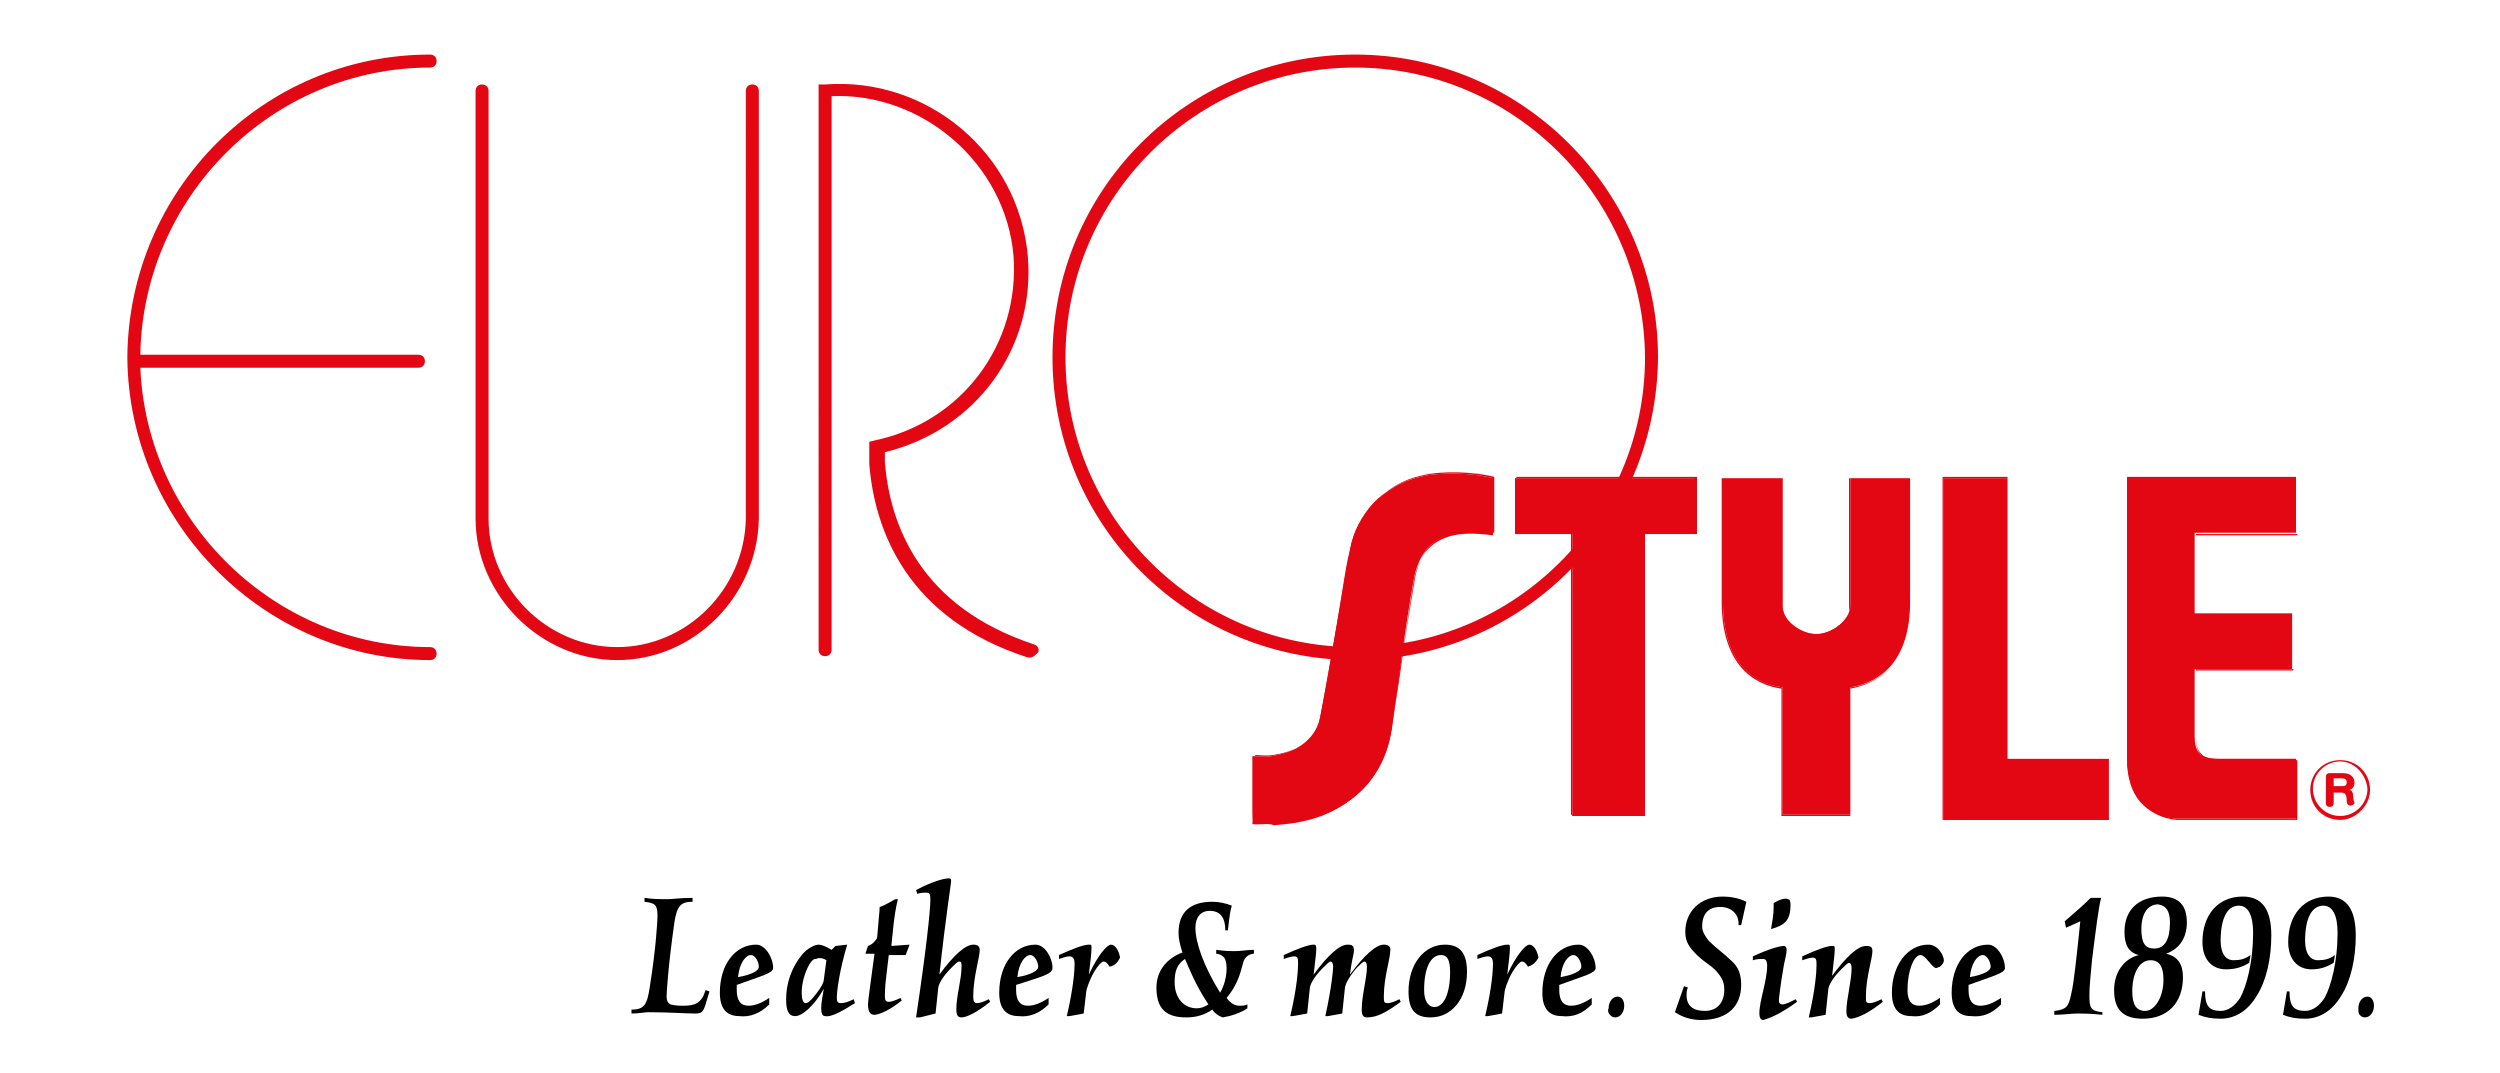 <?xml version="1.0" encoding="utf-8"?>
<!-- Generator: Adobe Illustrator 21.1.0, SVG Export Plug-In . SVG Version: 6.00 Build 0)  -->
<svg version="1.1" id="Ebene_1" xmlns="http://www.w3.org/2000/svg" xmlns:xlink="http://www.w3.org/1999/xlink" x="0px" y="0px"
	 viewBox="0 0 192.4 82.6" style="enable-background:new 0 0 192.4 82.6;" xml:space="preserve">
<style type="text/css">
	.st0{fill:#E30613;}
</style>
<path d="M54.6,76.3l-0.3-0.1c-0.3,1-0.8,1.2-1.7,1.2c-0.3,0-0.6,0-1-0.1c-0.2-0.1-0.3-0.3-0.3-0.6c0-0.2,0.1-2.2,0.6-5.7
	c0.2-1.3,0.5-1.6,1.4-1.6l0-0.3c-0.9,0-1.6,0.1-1.9,0.1c-0.6,0-1.2,0-1.8-0.1l0,0.3c0.8,0.1,1,0.2,1,1.1c0,0.3-0.1,2.4-0.6,5.5
	c-0.2,1.3-0.4,1.7-1.4,1.7l0,0.3c0.6,0,1-0.1,1.3-0.1c1.6,0,2.8,0.1,3.6,0.1c0.5,0,0.6-0.1,0.8-0.7L54.6,76.3z"/>
<path d="M56.8,75.2c0.1-1.1,0.6-1.7,1-1.7c0.3,0,0.6,0.5,0.6,0.9C58.4,74.7,57.9,75,56.8,75.2 M59.2,77.3l0-0.5
	c-0.6,0.4-1.1,0.6-1.6,0.6c-0.6,0-0.9-0.4-0.9-1.2c0-0.1,0-0.2,0-0.4c1.9-0.7,2.8-0.9,2.8-1.3c0-0.8-0.6-1.8-1.3-1.8
	c-1.6,0-2.8,1.5-2.8,3.7c0,1.2,0.5,1.8,1.5,1.8C57.7,78.3,58.5,78,59.2,77.3"/>
<path d="M63.6,73.9l-0.2,1.5c0,0.2-0.2,0.6-0.6,1.1c-0.4,0.5-0.6,0.7-0.8,0.7c-0.2,0-0.3-0.3-0.3-0.8c0-0.7,0.2-1.5,0.6-2.2
	c0.2-0.3,0.3-0.4,0.5-0.4C63,73.7,63.3,73.7,63.6,73.9 M65.8,77.2l-0.1-0.3c-0.4,0.2-0.7,0.3-1,0.3c-0.2,0-0.3-0.1-0.3-0.4
	c0-0.5,0.2-2.1,0.8-4.1l-0.9,0.1l-0.3,0.3c-0.5-0.3-0.8-0.4-1-0.4c-0.3,0-0.9,0.3-1.3,0.8c-0.8,1-1.2,2.2-1.2,3.4
	c0,0.9,0.2,1.3,0.7,1.3c0.5,0,1.4-0.7,2.2-2.1c-0.1,0.6-0.2,1.1-0.2,1.5c0,0.4,0.1,0.6,0.3,0.6C63.9,78.3,64.7,77.9,65.8,77.2"/>
<path d="M70,72.7l-1.4,0.1l0.1-1c0.1-1,0.2-1.8,0.4-2.6h-0.2c-0.7,0.4-1.1,0.6-1.2,0.6c0,0.3-0.1,1.1-0.2,2.4
	c-0.2,0.3-0.4,0.5-0.7,0.6l-0.2,0.6h0.7c-0.3,2.3-0.5,3.6-0.5,3.9c0,0.6,0.2,0.8,0.5,0.8c0.3,0,1.1-0.3,2.1-1.1l-0.1-0.2
	c-0.4,0.2-0.7,0.3-0.9,0.3c-0.2,0-0.3-0.1-0.3-0.4c0-0.1,0-0.7,0.1-1.5l0.2-1.7h1.3L70,72.7z"/>
<path d="M76.2,77.1l-0.1-0.2c-0.4,0.2-0.7,0.3-0.9,0.3s-0.3-0.1-0.3-0.5c0-1.5,0.5-3,0.5-3.6c0-0.3-0.2-0.4-0.5-0.4
	c-0.6,0-1.5,0.8-2.6,2.3c0.5-4.6,0.9-7,0.9-7.2c0-0.2-0.1-0.2-0.2-0.2c-0.3,0-1.2,0.2-2.5,0.9l0.1,0.3c0.2-0.1,0.5-0.1,0.7-0.1
	c0.3,0,0.3,0.2,0.3,0.6c0,0.7-0.3,3.7-1.1,9h0.3L72,78l0.2-1.9c0-0.3,0.3-0.9,1-1.6c0.3-0.3,0.5-0.5,0.6-0.5c0.2,0,0.2,0.1,0.2,0.4
	c0,1-0.4,2.2-0.4,3.3c0,0.4,0.1,0.6,0.4,0.6C74.4,78.3,75.2,77.9,76.2,77.1"/>
<path d="M78.3,75.2c0.1-1.1,0.6-1.7,1-1.7c0.3,0,0.6,0.5,0.6,0.9C79.9,74.7,79.4,75,78.3,75.2 M80.7,77.3l0-0.5
	c-0.6,0.4-1.1,0.6-1.6,0.6c-0.6,0-0.9-0.4-0.9-1.2c0-0.1,0-0.2,0-0.4C80,75.2,81,75,81,74.5c0-0.8-0.6-1.8-1.3-1.8
	c-1.6,0-2.8,1.5-2.8,3.7c0,1.2,0.5,1.8,1.5,1.8C79.2,78.3,80,78,80.7,77.3"/>
<path d="M86.2,73.7c-0.1-0.6-0.4-1-0.7-1c-0.3,0-1,0.8-1.7,2.3c0.1-0.9,0.2-1.6,0.2-2c0-0.3,0-0.3-0.2-0.3c-0.4,0-1.2,0.3-2.3,0.8
	l0,0.3c0.3-0.1,0.6-0.2,0.8-0.2c0.3,0,0.4,0.2,0.4,0.6c0,0.5-0.1,1.9-0.6,4h0.2l1.1-0.2l0.2-1.7c0-0.1,0.2-0.8,0.6-1.5
	c0.3-0.5,0.6-0.8,0.7-0.8c0.2,0,0.3,0.1,0.5,0.4C85.8,74.3,86,74.1,86.2,73.7"/>
<path d="M93,77.3c-0.3,0.2-0.6,0.3-0.9,0.3c-1,0-1.7-0.8-1.7-2c0-0.9,0.2-1.4,0.8-1.8C91.5,74.5,92,75.8,93,77.3 M96.5,73.1
	c-0.5,0-1,0.1-1.5,0.1c-0.3,0-0.7,0-1.4-0.1l0,0.3c0.2,0,0.4,0.1,0.5,0.2c0.2,0.1,0.3,0.5,0.3,0.9c0,0.7-0.2,1.4-0.5,1.9
	c-1.3-2.1-1.9-3.9-1.9-5c0-0.8,0.4-1.3,1.1-1.3c0.8,0,1.2,0.5,1.2,1.5h0.2c0.1-1,0.2-1.6,0.3-1.9c-0.5-0.2-1-0.3-1.5-0.3
	c-1.7,0-2.6,0.8-2.6,2.4c0,0.4,0.1,0.9,0.3,1.5c-1.3,0.5-2,1.5-2,2.7c0,1.6,0.7,2.3,2.3,2.3c0.8,0,1.4-0.2,2-0.6
	c0.2,0.3,0.5,0.5,0.8,0.6c0.6-0.1,1.3-0.3,1.9-0.7l0-0.3c-0.2,0.1-0.4,0.1-0.6,0.1c-0.4,0-0.7-0.2-1-0.6c1-1.2,1.1-2.2,1.3-2.8
	c0.1-0.3,0.4-0.6,0.8-0.6L96.5,73.1z"/>
<path d="M107.8,77.1l-0.1-0.2c-0.4,0.2-0.7,0.3-0.9,0.3c-0.3,0-0.3-0.1-0.3-0.5c0-1.5,0.5-2.9,0.5-3.6c0-0.3-0.2-0.4-0.5-0.4
	c-0.6,0-1.5,0.8-2.6,2.3c0.1-1,0.3-1.6,0.3-1.8c0-0.4-0.1-0.5-0.5-0.5c-0.6,0-1.5,0.8-2.6,2.3c0.1-1,0.2-1.6,0.2-1.9
	c0-0.3,0-0.4-0.2-0.4c-0.4,0-1.2,0.3-2.3,0.8l0,0.3c0.3-0.1,0.6-0.2,0.8-0.2c0.3,0,0.3,0.2,0.3,0.6c0,0.5-0.1,1.9-0.6,4h0.2l1.1-0.2
	l0.2-1.9c0-0.3,0.3-0.9,1-1.6c0.3-0.3,0.5-0.5,0.6-0.5c0.1,0,0.2,0.1,0.2,0.4c0,0.2-0.1,1.5-0.6,3.8h0.2l1.1-0.2l0.2-1.9
	c0-0.3,0.3-0.9,0.9-1.6c0.3-0.3,0.5-0.5,0.6-0.5c0.1,0,0.2,0.1,0.2,0.4c0,0.9-0.4,2.2-0.4,3.3c0,0.4,0.1,0.6,0.4,0.6
	C106,78.3,106.7,77.9,107.8,77.1"/>
<path d="M111.6,74.8c0,1.7-0.5,2.7-1.2,2.7c-0.5,0-0.8-0.5-0.8-1.3c0-1.7,0.5-2.7,1.3-2.7C111.4,73.5,111.6,73.9,111.6,74.8
	 M112.9,74.8c0-1.4-0.5-2.1-1.7-2.1c-1.6,0-2.8,1.5-2.8,3.6c0,1.4,0.5,2,1.7,2C111.7,78.3,112.9,76.9,112.9,74.8"/>
<path d="M118.4,73.7c-0.1-0.6-0.4-1-0.7-1c-0.3,0-1,0.8-1.7,2.3c0.1-0.9,0.2-1.6,0.2-2c0-0.3,0-0.3-0.2-0.3c-0.4,0-1.2,0.3-2.3,0.8
	l0,0.3c0.3-0.1,0.6-0.2,0.8-0.2c0.3,0,0.4,0.2,0.4,0.6c0,0.5-0.1,1.9-0.6,4h0.2l1.1-0.2l0.2-1.7c0-0.1,0.2-0.8,0.6-1.5
	c0.3-0.5,0.6-0.8,0.7-0.8c0.2,0,0.3,0.1,0.5,0.4C117.9,74.3,118.2,74.1,118.4,73.7"/>
<path d="M120.1,75.2c0.1-1.1,0.6-1.7,1-1.7c0.3,0,0.6,0.5,0.6,0.9C121.7,74.7,121.2,75,120.1,75.2 M122.5,77.3l0-0.5
	c-0.6,0.4-1.1,0.6-1.6,0.6c-0.6,0-0.9-0.4-0.9-1.2c0-0.1,0-0.2,0-0.4c1.9-0.7,2.8-0.9,2.8-1.3c0-0.8-0.6-1.8-1.3-1.8
	c-1.6,0-2.8,1.5-2.8,3.7c0,1.2,0.5,1.8,1.5,1.8C121.1,78.3,121.8,78,122.5,77.3"/>
<path d="M123.9,78.1c0.1,0.1,0.2,0.2,0.4,0.2c0.4,0,0.7-0.4,0.7-0.9c0-0.4-0.2-0.7-0.5-0.7c-0.4,0-0.7,0.4-0.7,0.9
	C123.7,77.8,123.8,78,123.9,78.1"/>
<path d="M134.4,69.4c-0.6-0.3-1.3-0.4-1.8-0.4c-1.8,0-2.9,1.2-2.9,2.7c0,0.8,0.3,1.2,0.9,1.8c0.6,0.6,1.3,0.9,1.7,1.5
	c0.3,0.4,0.4,0.7,0.4,1.2c0,0.9-0.5,1.6-1.5,1.6c-0.9,0-1.4-0.4-1.4-1.2c0-0.2,0-0.4,0.1-0.6l-0.3-0.1l-0.7,2c0.6,0.4,1.3,0.6,2,0.6
	c2.1,0,3.1-1.1,3.1-2.7c0-0.8-0.2-1.4-0.8-1.9c-0.5-0.5-1.1-0.9-1.7-1.5c-0.3-0.4-0.5-0.7-0.5-1.1c0-1,0.5-1.5,1.4-1.5
	c0.8,0,1.4,0.5,1.4,1.3v0.1l0.2,0L134.4,69.4z"/>
<path d="M138.3,77.1l-0.1-0.2c-0.4,0.2-0.8,0.4-1,0.4c-0.2,0-0.3-0.1-0.3-0.3c0-0.1,0.1-1.1,0.4-2.8c0.1-0.5,0.2-0.8,0.2-1.1
	c0-0.2-0.1-0.3-0.2-0.3c-0.3,0-1.1,0.2-2.4,0.8l0,0.3c0.3-0.1,0.6-0.1,0.8-0.1c0.2,0,0.3,0.2,0.3,0.5c0,1.2-0.6,2.7-0.6,3.7
	c0,0.3,0.1,0.5,0.3,0.5C136.4,78.3,137.2,77.9,138.3,77.1 M136.5,69.5c0,0.1,0,0.3,0,0.3c0,0.6-0.1,1.1-0.2,1.7
	c1.1-0.3,1.5-0.7,1.5-1.9c0-0.3-0.1-0.4-0.2-0.4C137.4,69.1,137,69.2,136.5,69.5"/>
<path d="M144.9,77.1l-0.1-0.2c-0.4,0.2-0.7,0.3-0.9,0.3c-0.3,0-0.3-0.1-0.3-0.5c0-1.5,0.5-2.9,0.5-3.5c0-0.3-0.1-0.4-0.5-0.4
	c-0.6,0-1.5,0.8-2.6,2.3c0.1-1,0.2-1.6,0.2-2c0-0.3,0-0.3-0.2-0.3c-0.4,0-1.2,0.3-2.3,0.8l0,0.3c0.3-0.1,0.6-0.2,0.8-0.2
	c0.3,0,0.3,0.2,0.3,0.6c0,0.5-0.1,1.9-0.6,4h0.2l1.1-0.2l0.2-1.9c0-0.3,0.3-0.9,1-1.6c0.3-0.3,0.5-0.5,0.6-0.5
	c0.1,0,0.2,0.1,0.2,0.4c0,1-0.4,2.4-0.4,3.3c0,0.4,0.1,0.6,0.4,0.6C143.1,78.3,143.9,77.9,144.9,77.1"/>
<path d="M149.3,77.3l0-0.5c-0.6,0.4-1.1,0.6-1.6,0.6c-0.6,0-0.9-0.4-0.9-1.2c0-1.5,0.5-2.7,1-2.7c0.4,0,0.9,1,1.2,1
	c0.1,0,0.2-0.1,0.3-0.1c0.2-0.2,0.3-0.3,0.3-0.5c0-0.3-0.4-1.2-1.2-1.2c-1.6,0-2.8,1.6-2.8,3.7c0,1.2,0.5,1.8,1.5,1.8
	C147.9,78.3,148.6,78,149.3,77.3"/>
<path d="M151.6,75.2c0.1-1.1,0.6-1.7,1-1.7c0.3,0,0.6,0.5,0.6,0.9C153.2,74.7,152.7,75,151.6,75.2 M154,77.3l0-0.5
	c-0.6,0.4-1.1,0.6-1.6,0.6c-0.6,0-0.9-0.4-0.9-1.2c0-0.1,0-0.2,0-0.4c1.9-0.7,2.8-0.9,2.8-1.3c0-0.8-0.6-1.8-1.3-1.8
	c-1.6,0-2.8,1.5-2.8,3.7c0,1.2,0.5,1.8,1.5,1.8C152.6,78.3,153.3,78,154,77.3"/>
<path d="M161.8,77.9c-0.9-0.1-1-0.3-1-1.3c0-0.7,0.1-1.6,0.2-2.7c0.3-2.4,0.5-4,0.7-4.8h-0.8c-0.6,0.6-1.3,1.2-2,1.8l0.1,0.5
	l1.1-0.5c-0.3,2.9-0.5,4.8-0.7,5.6c-0.2,1-0.4,1.2-1.3,1.3l0,0.3c0.7,0,1.3-0.1,1.8-0.1c0.3,0,1,0,1.9,0.1L161.8,77.9z"/>
<path d="M166.5,75.4c0,1.4-0.7,2.4-1.4,2.4c-0.7,0-1-0.5-1-1.5c0-1.5,0.6-2.4,1.4-2.4C166.2,73.9,166.5,74.4,166.5,75.4 M167,71
	c0,1.3-0.4,2-1.2,2c-0.7,0-1-0.4-1-1.5c0-1.2,0.5-1.9,1.3-1.9C166.7,69.7,167,70.1,167,71 M164.6,73.5c-1.2,0.3-1.9,1.4-1.9,2.7
	c0,1.5,0.7,2.2,2.2,2.2c1.9,0,3.1-1.2,3.1-3.2c0-1-0.4-1.6-1.3-1.8c1.1-0.4,1.6-1.3,1.6-2.4c0-1.3-0.6-2-1.9-2
	c-1.9,0-2.9,1.1-2.9,2.7C163.5,72.7,163.8,73.3,164.6,73.5"/>
<path d="M173.1,74.1l0.1-0.6c-0.4,0.3-0.8,0.4-1.3,0.4c-0.6,0-1-0.5-1-1.5c0-1.7,0.5-2.7,1.4-2.7c0.7,0,1.1,0.7,1.1,2.1
	c0,2.2-0.5,4.1-1,5c-0.4,0.6-0.9,1-1.5,1c-0.9,0-1.2-0.4-1.2-1.5h-0.2c-0.1,0.6-0.2,1.2-0.3,1.8c0.5,0.2,1,0.3,1.7,0.3
	c1.1,0,2.1-0.6,2.8-1.8c0.7-1.1,1.1-2.8,1.1-4.6c0-2-0.7-3-2.2-3c-1.9,0-3.1,1.4-3.1,3.5c0,1.3,0.7,2.1,1.8,2.1
	C172.1,74.6,172.6,74.4,173.1,74.1"/>
<path d="M179.6,74.1l0.1-0.6c-0.4,0.3-0.8,0.4-1.3,0.4c-0.6,0-1-0.5-1-1.5c0-1.7,0.5-2.7,1.4-2.7c0.7,0,1.1,0.7,1.1,2.1
	c0,2.2-0.5,4.1-1,5c-0.4,0.6-0.9,1-1.5,1c-0.9,0-1.2-0.4-1.2-1.5H176c-0.1,0.6-0.2,1.2-0.3,1.8c0.5,0.2,1,0.3,1.7,0.3
	c1.1,0,2.1-0.6,2.8-1.8c0.7-1.1,1.1-2.8,1.1-4.6c0-2-0.7-3-2.1-3c-1.9,0-3.1,1.4-3.1,3.5c0,1.3,0.7,2.1,1.8,2.1
	C178.6,74.6,179.1,74.4,179.6,74.1"/>
<path d="M181.6,78.1c0.1,0.1,0.2,0.2,0.4,0.2c0.4,0,0.7-0.4,0.7-0.9c0-0.4-0.2-0.7-0.5-0.7c-0.4,0-0.7,0.4-0.7,0.9
	C181.5,77.8,181.5,78,181.6,78.1"/>
<path class="st0" d="M180.1,63.1c-1.3,0-2.3-1-2.3-2.3c0-1.3,1-2.3,2.3-2.3c1.3,0,2.3,1,2.3,2.3C182.4,62,181.3,63.1,180.1,63.1z
	 M180.1,58.6c-1.1,0-2.1,0.9-2.1,2.1c0,1.1,0.9,2.1,2.1,2.1c1.1,0,2.1-0.9,2.1-2.1C182.1,59.6,181.2,58.6,180.1,58.6z"/>
<path class="st0" d="M179,61.8c0,0.2,0.1,0.3,0.3,0.3c0.2,0,0.3-0.1,0.3-0.3V61h0.6c0.3,0,0.4,0.2,0.4,0.6c0,0.1,0,0.4,0.3,0.4
	c0.1,0,0.3-0.1,0.3-0.2c0-0.1-0.1-0.2-0.1-0.5c0-0.3-0.1-0.5-0.3-0.5v0c0.3-0.1,0.4-0.3,0.4-0.6c0-0.3-0.2-0.7-0.9-0.7h-1
	c-0.2,0-0.3,0.1-0.3,0.3V61.8z M179.6,59.9h0.6c0.3,0,0.4,0.1,0.4,0.3c0,0.3-0.2,0.3-0.4,0.3h-0.6V59.9z"/>
<path class="st0" d="M104.3,50.8C91.4,50.8,81,40.4,81,27.5c0-12.9,10.4-23.3,23.3-23.3c12.8,0,23.3,10.5,23.3,23.3
	C127.5,40.4,117.1,50.8,104.3,50.8z M104.3,5.2C92,5.2,82,15.2,82,27.5c0,12.3,10,22.3,22.3,22.3c12.3,0,22.3-10,22.3-22.3
	C126.5,15.2,116.5,5.2,104.3,5.2z M33.1,50.8L33.1,50.8c-12.7,0-23.2-10.5-23.3-23.3C9.9,14.6,20.3,4.2,33.1,4.2
	c0.3,0,0.5,0.2,0.5,0.5s-0.2,0.5-0.5,0.5C21,5.2,11,15.1,10.8,27.3h21.4c0.3,0,0.5,0.2,0.5,0.5s-0.2,0.5-0.5,0.5H10.8
	c0.5,11.9,10.4,21.5,22.3,21.5c0.3,0,0.5,0.2,0.5,0.5S33.4,50.8,33.1,50.8z M47.5,50.8c-5.9,0-10.9-5-10.9-10.9l0-32.9
	c0-0.3,0.2-0.5,0.5-0.5s0.5,0.2,0.5,0.5l0,32.9c0,5.4,4.5,9.9,9.9,9.9c5.3,0,9.8-4.4,9.9-9.9V7c0-0.3,0.2-0.5,0.5-0.5
	s0.5,0.2,0.5,0.5v32.9C58.3,45.9,53.4,50.8,47.5,50.8z M79.3,50.6c-0.1,0-0.1,0-0.2,0c-9.3-3-11.8-9.8-12.2-14.9L66.9,34l0.4-0.1
	c6.7-1.4,11.2-7.4,10.7-14.2c-0.6-7.1-7-12.6-14-12.3v42.6c0,0.3-0.2,0.5-0.5,0.5s-0.5-0.2-0.5-0.5V6.5l0.5,0
	c7.9-0.6,14.9,5.3,15.6,13.2c0.6,7.1-4,13.4-11,15.1l0,0.8c0.4,4.8,2.7,11.1,11.5,14c0.3,0.1,0.4,0.4,0.3,0.6
	C79.7,50.4,79.5,50.6,79.3,50.6z"/>
<path class="st0" d="M139.8,48.8c-1.2,0-2.7-1.1-2.6-2.2v-9.8l-4.6,0c0,0,0,5.9,0,9.5c0,4.6,2.2,6.3,4.6,6.6c0,3,0,9.8,0,9.8l2.6,0
	l2.6,0c0,0,0-6.9,0-9.8c2.4-0.4,4.6-2.1,4.6-6.6c0-3.7,0-9.5,0-9.5l-4.6,0v9.8C142.4,47.7,141,48.8,139.8,48.8"/>
<path class="st0" d="M142.4,62.8h-5.3V53c-2.1-0.3-4.6-1.8-4.6-6.7c0-3.7,0-9.5,0-9.5v0l4.7,0v9.9c0,0.4,0.2,0.9,0.5,1.2
	c0.5,0.6,1.4,0.9,2.1,0.9c0.7,0,1.5-0.4,2-0.9c0.4-0.4,0.6-0.8,0.5-1.2v-9.9l4.7,0v0c0,0,0,5.9,0,9.5c0,4.9-2.5,6.3-4.6,6.7
	C142.4,55.9,142.4,62.8,142.4,62.8L142.4,62.8z M139.8,62.7l2.6,0c0-0.5,0-7,0-9.8v0l0,0c2.1-0.3,4.6-1.7,4.6-6.6c0-3.5,0-9.1,0-9.5
	l-4.6,0v9.8c0,0.4-0.2,0.9-0.5,1.3c-0.5,0.6-1.4,1-2.1,1c-0.7,0-1.5-0.4-2.1-1c-0.4-0.4-0.6-0.9-0.5-1.3v-9.8l-4.6,0
	c0,0.4,0,6,0,9.5c0,4.9,2.5,6.3,4.6,6.6l0,0v9.8L139.8,62.7z"/>
<path class="st0" d="M168.9,41.1v6.1h7.5v4.3h-7.5c0,3,0,3.8,0,5.2c0,1.1,0.4,1.7,1.7,1.7h6.1v4.6h-9.2c-2.3-0.1-3.8-2-3.8-4.6
	l0-21.7h13v4.3H168.9z"/>
<path class="st0" d="M176.8,63.1h-9.3c-1.1-0.1-2.1-0.6-2.8-1.4c-0.7-0.8-1-2-1-3.2l0-21.7h13.1v4.4H169v6h7.5v4.4H169
	c0,1.8,0,2.8,0,3.6c0,0.6,0,1,0,1.6c0,0.6,0.1,1,0.4,1.3c0.3,0.3,0.7,0.4,1.3,0.4h6.1V63.1z M163.8,36.8l0,21.6c0,1.3,0.3,2.4,1,3.2
	c0.7,0.8,1.6,1.3,2.7,1.4h9.2v-4.6h-6c-0.6,0-1.1-0.1-1.3-0.4c-0.3-0.3-0.4-0.7-0.4-1.3c0-0.6,0-1,0-1.6c0-0.8,0-1.8,0-3.6v0h7.5
	v-4.3h-7.5v-6.1h7.8v-4.3H163.8z"/>
<polygon class="st0" points="149.6,63.1 149.6,36.8 154.5,36.8 154.5,58.4 162.3,58.4 162.3,63.1 "/>
<path class="st0" d="M162.3,63.1h-12.8V36.7h5v21.7h7.8V63.1z M149.6,63h12.7v-4.6h-7.8V36.8h-4.9V63z"/>
<polygon class="st0" points="126.5,41.1 126.5,62.8 121,62.8 121,41.1 116.6,41.1 116.6,36.8 130.5,36.8 130.5,41.1 "/>
<path class="st0" d="M126.5,62.8H121V41.1h-4.3v-4.4h13.9v4.4h-4V62.8z M121,62.7h5.4V41.1h4v-4.3h-13.8v4.3h4.3V62.7z"/>
<path class="st0" d="M114.9,41.1c-2.4-0.4-5.4-0.3-6.1,3.5c-0.7,3.9-1.1,7.5-1.7,11.6c-0.6,3.7-3,6-6.6,6.9
	c-0.9,0.2-1.4,0.2-2.3,0.3c-0.7,0-1.8,0.1-1.8,0l0-5.2c0,0,0.9,0.1,1.4,0c1.9-0.3,3.5-1.2,3.8-3c0.6-3,1.8-10.3,2.3-12.9
	c0.5-2.7,2.6-5,5.4-5.6c1.5-0.4,4.1-0.3,5.6,0.1V41.1z"/>
<path class="st0" d="M96.9,63.4c-0.3,0-0.5,0-0.5,0c0,0,0,0,0,0l0-5.2l0,0c0,0,0.9,0.1,1.4,0c1.5-0.2,3.4-1,3.8-3
	c0.4-2.1,1.2-6.5,1.7-9.7c0.2-1.3,0.4-2.5,0.6-3.2c0.2-1.3,0.9-2.6,1.8-3.6c1-1,2.2-1.7,3.6-2c1.5-0.4,4.1-0.3,5.6,0.1l0,0v4.4l0,0
	c-1.5-0.2-2.7-0.2-3.7,0.2c-1.3,0.5-2.1,1.6-2.4,3.3c-0.4,2.4-0.7,4.6-1.1,7c-0.2,1.5-0.4,3-0.7,4.6c-0.3,1.8-1,3.3-2.2,4.5
	c-1.1,1.1-2.6,2-4.5,2.4c-0.8,0.2-1.3,0.2-2.1,0.3l-0.2,0C97.8,63.4,97.3,63.4,96.9,63.4z M96.4,63.3c0.1,0,0.8,0,1.7,0l0.2,0
	c0.8,0,1.3-0.1,2.1-0.3c1.8-0.5,3.3-1.3,4.5-2.4c1.2-1.2,1.9-2.7,2.2-4.5c0.2-1.6,0.5-3.1,0.7-4.6c0.3-2.4,0.7-4.6,1.1-7
	c0.3-1.7,1.1-2.8,2.4-3.3c0.9-0.4,2.1-0.4,3.7-0.2v-4.3c-1.5-0.4-4.1-0.5-5.6-0.1c-1.4,0.3-2.6,1-3.5,2c-0.9,1-1.6,2.2-1.8,3.6
	c-0.1,0.8-0.3,1.9-0.6,3.2c-0.5,3.2-1.3,7.5-1.7,9.7c-0.2,1.1-1.1,2.6-3.8,3c-0.5,0.1-1.2,0-1.4,0L96.4,63.3z"/>
</svg>
